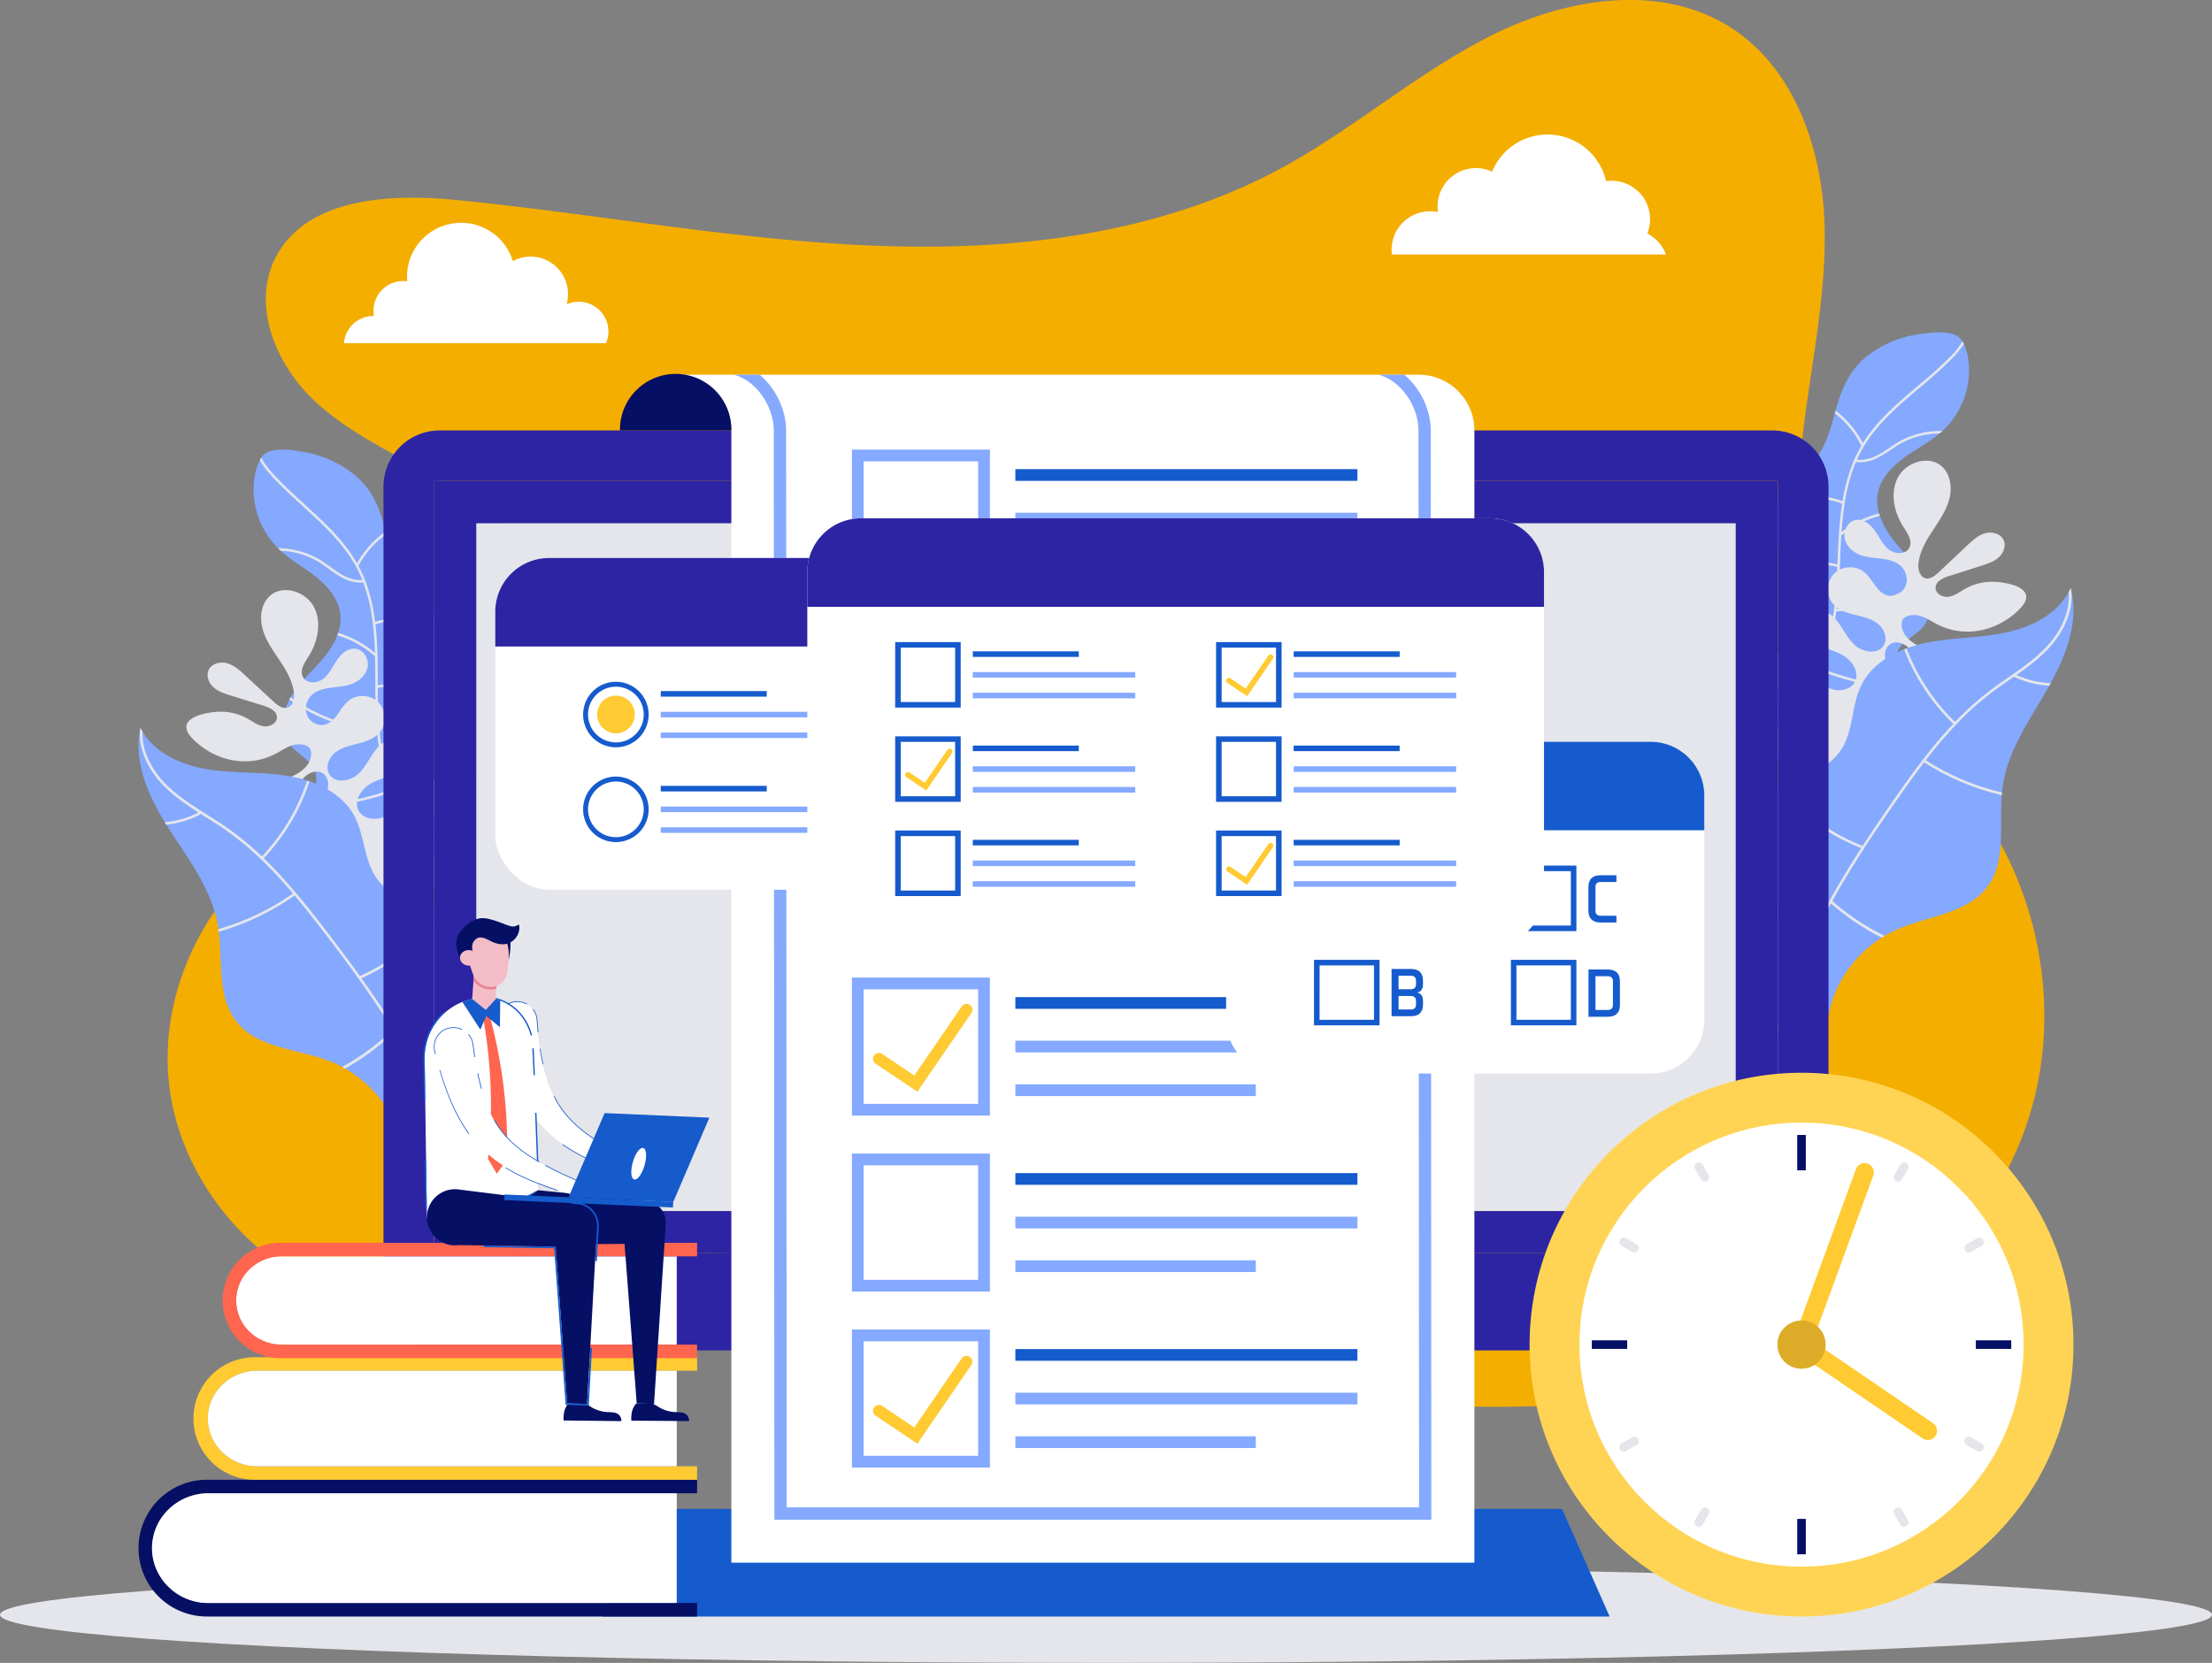 <svg id="Layer_16" data-name="Layer 16" xmlns="http://www.w3.org/2000/svg" viewBox="0 0 1799.23 1352.93"><rect x="0" y="0" width="1799.23" height="1352.93" fill="#808080" stroke="none"/><defs><style>.cls-1{fill:#f4ae00;}.cls-2{fill:#e5e6eb;}.cls-3{fill:#84a9ff;}.cls-4{fill:#155bcd;}.cls-5{fill:#2d24a3;}.cls-6{fill:#050f64;}.cls-7{fill:#fff;}.cls-8{fill:#ffca32;}.cls-9{fill:#ff654f;}.cls-10{fill:#ea8096;}.cls-11{fill:#155bcc;}.cls-12{fill:#f4bcc7;}.cls-13{fill:#ffd454;}.cls-14{fill:#dcab28;}</style></defs><title>obanner</title><path class="cls-1" d="M384.72,986.27c52.6-16,115.68-13.5,153-53.89,28.82-31.2,31.46-80.59,14.49-119.52s-50.37-68.55-86.57-90.74c-36.71-22.5-77.68-39.07-109.17-68.42s-51.53-77.43-32.33-116c24.45-49.07,92-53.05,146.62-47.74,113.58,11.07,226.19,32.59,340.22,37.2s231.93-8.85,332.18-63.37c59.36-32.28,110.82-78,171.31-108.12s136.71-42.4,193.64-6c51.9,33.2,74.48,98.74,76.36,160.33s-13.1,122.32-19,183.66-1.26,127.44,34.77,177.43c22.31,31,54.68,53,81.46,80.14,69.23,70.31,97.79,178.15,72.42,273.51-15.47,58.17-50.69,110.4-97.26,148.28-32.36,26.31-76.57,57.83-115.67,73.27-54.71,21.6-124.7,22.56-182.81,24.77A1075.23,1075.23,0,0,1,980.75,1418c-97.78-32.36-195.54-79.57-298.17-70.91-85.92,7.25-167.24,53.64-253.21,47-96.09-7.37-181-89.59-191.52-185.39S292.5,1014.25,384.72,986.27Z" transform="translate(-100.39 -327.3)"/><ellipse class="cls-2" cx="899.61" cy="1313.77" rx="899.61" ry="39.16"/><path class="cls-3" d="M401.21,727.35c6.41,9.65,10,20.73,12.74,32.55.17.72.34,1.44.5,2.16,2.95,12.69,5.85,25.41,13.06,36.05,8.38,12.39,22.34,21.7,29.95,33.93.51.82,1,1.65,1.44,2.5a32.8,32.8,0,0,1,3.6,10.86c1.86,13.26-5.49,25.79-10.47,38.26-.1.22-.19.46-.28.69-.17.43-.33.85-.49,1.28a105.67,105.67,0,0,0-.53,72.52c6.5,18,18.12,29.39,29.75,43.8,6.31,7.8,7.73,14.69,6,20.58a14.92,14.92,0,0,1-.69,1.94c-4.35,10.39-18.54,17.43-31.79,20.66-24.58,6-51.84,2.36-73-11.83-16.2-10.87-29.27-29.27-27.89-48.42.05-.7.12-1.39.21-2.09s.16-1.2.27-1.81c1.49-8.47,5.81-17,3.31-25.28C353.81,945.56,342,941,335.7,932.47c-7.51-10.21-5.82-24.68.07-36,.32-.62.64-1.22,1-1.81a2.54,2.54,0,0,1,.16-.28c6.8-11.63,17.22-20.64,25.91-30.94,4.82-5.73,9.22-12.24,11.89-19.21.24-.65.48-1.29.69-2a35,35,0,0,0,1.77-15.4c-1.52-12.61-10.62-23-20.62-30.83-9.09-7.13-19.28-12.87-27.83-20.6-.74-.68-1.5-1.38-2.22-2.11a1.66,1.66,0,0,1-.27-.26,67.71,67.71,0,0,1-18.92-56.93,46.52,46.52,0,0,1,4.42-14.29c.36-.71.76-1.41,1.17-2.1,6.08-10.2,27.15-6.05,36.49-4.28a87.87,87.87,0,0,1,41.82,20.31A60.18,60.18,0,0,1,401.21,727.35Z" transform="translate(-100.39 -327.3)"/><path class="cls-2" d="M390.77,785.56c-10.68-18.74-27-33.61-42.73-48-9-8.18-18.2-16.63-26.34-25.69a65.36,65.36,0,0,1-8.8-12.14c-.4.69-.8,1.39-1.16,2.1a69.37,69.37,0,0,0,8.43,11.41c8.21,9.14,17.5,17.63,26.48,25.84,16,14.57,32.46,29.65,43,48.64.33.59.65,1.19,1,1.79l.21.42a99.52,99.52,0,0,1,4.24,9.23c-6.27.63-12.44-1.95-16.68-4.37a105,105,0,0,1-9.4-6.32c-2.4-1.76-4.9-3.57-7.48-5.18a67.66,67.66,0,0,0-35-10c.72.73,1.48,1.43,2.22,2.11h0A64.92,64.92,0,0,1,360.4,785c2.52,1.57,5,3.36,7.37,5.1a105.51,105.51,0,0,0,9.59,6.44c4.63,2.66,11.45,5.47,18.47,4.57a141.08,141.08,0,0,1,7.71,32.74c.1.68.17,1.39.25,2.08.86,7.45,1.31,15,1.56,22.59a81.59,81.59,0,0,0-29.57-16.19l-.37-.11c-.21.66-.45,1.3-.69,2,.16,0,.32.09.47.13a79.63,79.63,0,0,1,30.24,17c.19,7.21.21,14.42.24,21.58,0,.8,0,1.59,0,2.39s0,1.39,0,2.09c0,1.19,0,2.38,0,3.56.06,10.07.38,20.21,1.27,30.19a152.21,152.21,0,0,1-70.22-26.54c-.35.59-.67,1.19-1,1.81a154.5,154.5,0,0,0,71.42,26.82c1.62,16.37,4.92,32.23,11.46,46.48a242.11,242.11,0,0,1-65.33,13.07c-.09.69-.16,1.38-.21,2.08a244.64,244.64,0,0,0,66.42-13.28,90.24,90.24,0,0,0,12.05,18.77c13.87,16.55,32.58,26.49,54.24,34.1a14.92,14.92,0,0,0,.69-1.94c-21.37-7.51-39.78-17.29-53.35-33.48a87.76,87.76,0,0,1-11.68-18.14c-.3-.63-.6-1.25-.88-1.87-6.43-13.94-9.7-29.49-11.32-45.58-.08-.69-.14-1.38-.2-2.08-.93-10-1.25-20.27-1.32-30.41,0-1.32,0-2.63,0-4a146.29,146.29,0,0,1,43.51-1.38c.16-.43.32-.85.49-1.28.09-.23.18-.47.28-.69a147.82,147.82,0,0,0-44.29,1.27c0-.67,0-1.34,0-2,0-6.52-.05-13.07-.19-19.62,0-1-.05-1.92-.08-2.89-.23-8.42-.71-16.82-1.67-25.1a97,97,0,0,1,53.11-.77c-.45-.85-.93-1.68-1.44-2.5h0a99.41,99.41,0,0,0-51.92,1.19,140.73,140.73,0,0,0-8.2-33.9v-.05l-.1-.47h-.08a103,103,0,0,0-4.72-10.27c-.15-.3-.31-.57-.47-.86a76.41,76.41,0,0,1,22.5-25.63c-.16-.72-.33-1.44-.5-2.16A78.69,78.69,0,0,0,390.77,785.56Z" transform="translate(-100.39 -327.3)"/><path class="cls-2" d="M372.46,995.55c-7.17-.11-12,6.85-17,12-5.16,5.33-12.17,9.43-19.59,9.12s-14.79-6.19-14.93-13.61c-.12-6.42,4.93-11.94,10.66-14.82s12.23-3.81,18.39-5.61,12.44-4.82,15.67-10.38,1.84-14-4.09-16.51c-4.53-1.88-9.85.33-13.39,3.72s-5.84,7.84-8.81,11.75c-11.65,15.39-34.43,21.1-52,13-6.77-3.12-13.33-9.59-12-16.92,1.69-9.21,13-11.17,20.79-10.51,9,.76,17.32,5,26.35,5.49,11.81.6,33.07-9,30.77-23.69-.92-5.87-9.41-6.33-13.84-5.25-5.32,1.3-9.85,4.6-14.63,7.12-22.73,12-49.31,6.09-67.2-11.56-15.4-15.2,4.34-21,17.53-22.32a45.28,45.28,0,0,1,26.38,5.27c4.32,2.41,8.42,5.61,13.31,6.36s10.87-2.36,10.82-7.31c-.05-5.15-5.95-7.91-10.88-9.44l-26.61-8.26c-5-1.54-10.13-3.18-14-6.63s-6.26-9.27-4.13-14c2.39-5.36,9.47-7.22,15.11-5.64s10.18,5.69,14.48,9.68L323,898.23c3.18,2.95,7.31,6.12,11.42,4.73,4.33-1.47,5.54-7.07,5.09-11.62-1-9.7-6.14-18.44-11.55-26.56s-11.28-16.2-13.92-25.59-1.35-20.62,5.93-27.12c10.54-9.43,29.14-3.54,35.72,9s3.29,28.34-4.3,40.28c-3.28,5.15-7.47,11.38-4.64,16.8,2.93,5.6,11.57,5.33,16.56,1.45s7.61-10,11.15-15.22,9.16-10.12,15.42-9.22c6.56,1,10.78,8.53,9.47,15s-6.91,11.5-13.15,13.73c-10.75,3.84-24.27,1.22-32.44,9.19-4.2,4.11-5.86,10.79-3.58,16.21s8.61,9,14.32,7.58c9.15-2.19,12.21-13.74,19.59-19.58,7-5.57,18.29-4.75,24.45,1.78s6.32,17.81.35,24.51c-4.4,4.95-11.1,7.09-17.51,8.75s-13.15,3.15-18.33,7.29-8.21,11.85-4.84,17.56c4.66,7.88,17.24,5.9,23.85-.44s10-15.4,16.23-22.07,18.22-10,24.06-3c5.6,6.74.82,17.47-6.43,22.4s-16.28,6.46-23.9,10.78-14,13.66-10.17,21.56c3.34,6.94,13,8.68,20.17,5.77s12.32-9.11,17.27-15,10.33-12,17.61-14.55,16.92,0,19.53,7.26c2.46,6.82-2.22,14.28-8,18.64s-12.82,7-18.21,11.83-8.74,13.37-4.63,19.34c4.38,6.35,13.94,5.79,21.25,3.33s15-6.18,22.37-3.82a14.46,14.46,0,0,1,.39,27.4c-9,3.19-20.57-2.63-28,3.48-4.25,3.51-5.14,9.8-4,15.2s3.85,10.31,5.78,15.47c4.36,11.71,4.11,25.84-3.57,35.7s-23.79,13.1-33.07,4.72c-7.11-6.42-8.42-17.14-7.41-26.67s3.86-19,3.21-28.52-6.13-19.81-15.5-21.84c-6.47-1.4-13.06,1.4-18.94,4.45s-11.94,6.49-18.56,6.48-13.77-5.13-13.22-11.73c.28-3.34,2.43-6.27,5-8.39,9.9-8.08,28.74-9.16,31-24.62C383.15,1004.29,379.42,995.64,372.46,995.55Z" transform="translate(-100.39 -327.3)"/><path class="cls-3" d="M234.36,996.14l1.26,2c.68,1.1,1.37,2.2,2.06,3.28,15.66,24.53,34.24,48.52,39.59,77.13.28,1.51.52,3.05.73,4.59.11.72.21,1.44.29,2.17,3.16,25.62-1.17,53.87,14.9,73.7,17.35,21.41,49.25,21.6,75,31.49a90.88,90.88,0,0,1,10.57,4.85c.8.42,1.58.85,2.36,1.31A98,98,0,0,1,420.68,1239c5.61,11.73,8.37,24.22,9.3,37.13.6,8.5-1.49,17.42,5.16,24,8.46,8.4,26.52,9,41.89,7.41l2.16-.24a143.73,143.73,0,0,0,16.7-3c21.21-5.21,41.37-20.86,45.1-42.37,6.06-35-31.84-68-22.07-102.2,3.43-12,12.42-22,17.16-33.27.32-.75.62-1.49.89-2.25a36,36,0,0,0,2-8.71c1.7-18.26-13.7-34.31-30.79-41-14.39-5.59-30-6.41-45.4-8.05l-2.44-.28q-3.14-.35-6.26-.79c-18.17-2.56-37.37-8.89-47.7-24.06-10.05-14.8-9.38-34.61-17.9-50.35-7.49-13.82-21.15-22.75-36.27-28h0c-.67-.23-1.36-.45-2-.66a106.57,106.57,0,0,0-16.27-3.8c-21.67-3.39-43.91-1.83-65.55-5.46-20.43-3.43-41.49-12.83-52-30.42-.64-1-1.21-2.1-1.76-3.18-.1.48-.2,1-.29,1.43C209.25,947,220.43,973.24,234.36,996.14Z" transform="translate(-100.39 -327.3)"/><path class="cls-2" d="M236.66,969.62c-15.5-14.34-23.71-32.3-22.36-48.55.09-.48.19-1,.29-1.43.55,1.08,1.12,2.15,1.76,3.18-.66,15.17,7.27,31.79,21.79,45.23,7.84,7.25,16.88,13.29,25.88,19h0c.68.45,1.36.88,2,1.3l2.77,1.75c5.27,3.32,10.71,6.74,15.91,10.35a240.22,240.22,0,0,1,28.74,23.63,164.51,164.51,0,0,0,36.67-61.58c.69.21,1.38.43,2,.66a166.68,166.68,0,0,1-37.16,62.41c9,8.66,17.39,17.87,25.42,27.32.47.55.93,1.11,1.39,1.66,8.2,9.73,16,19.67,23.52,29.5,9.28,12.07,18.65,24.5,27.84,37.35a163.47,163.47,0,0,0,67.13-55.09l2.44.28a165.68,165.68,0,0,1-68.28,56.61c9.27,13,18.34,26.46,26.95,40.37l1.18,1.91q7.33,12,14.14,24.39a36.87,36.87,0,0,0,17.12-8c7.14-5.77,12.62-13.5,18-21,5.1-7.21,10.89-15.39,18.47-21.38C503.45,1129,521,1126,533,1124.71c1.31-.14,2.62-.28,3.94-.4-.27.76-.57,1.5-.89,2.25-.93.09-1.88.18-2.81.29-11.78,1.31-28.91,4.22-41.62,14.28-7.32,5.8-13,13.84-18.07,21-5.39,7.6-10.95,15.46-18.32,21.41a39.33,39.33,0,0,1-17.39,8.34q5.65,10.44,10.82,21.27c15.28,32.06,25.47,63.59,30.5,94.24l-2.16.24c-5-30.42-15.13-61.71-30.3-93.56q-5.31-11.13-11.15-21.86c-.35-.69-.73-1.38-1.1-2.06q-6.47-11.76-13.43-23.1a198,198,0,0,1-40,29.65c-.78-.46-1.56-.89-2.36-1.31a196.21,196.21,0,0,0,41.13-30.27c-8.72-14.15-17.95-27.81-27.39-41-.42-.61-.85-1.2-1.28-1.8-9.08-12.69-18.34-25-27.51-36.91-7.57-9.84-15.38-19.82-23.58-29.55a203.16,203.16,0,0,1-61.81,29.53c-.08-.73-.18-1.45-.29-2.17a200.74,200.74,0,0,0,60.71-29c-7.94-9.35-16.27-18.46-25.15-27l-1.56-1.5a240.76,240.76,0,0,0-28.47-23.42c-5.16-3.58-10.59-7-15.84-10.29l-3.76-2.37a76.4,76.4,0,0,1-28.31,8.61l-1.26-2a74.79,74.79,0,0,0,27.49-7.9C253.1,982.66,244.34,976.74,236.66,969.62Z" transform="translate(-100.39 -327.3)"/><path class="cls-3" d="M1607.39,629.28c-6.77,9.4-10.74,20.34-14,32.05-.2.71-.39,1.42-.58,2.14-3.43,12.57-6.81,25.16-14.42,35.53-8.84,12.06-23.14,20.84-31.22,32.77-.54.79-1,1.61-1.53,2.44a32.74,32.74,0,0,0-4,10.71c-2.36,13.19,4.51,26,9,38.63.09.23.17.47.25.71.16.43.3.86.44,1.29a105.66,105.66,0,0,1-2.22,72.5c-7.18,17.72-19.22,28.67-31.39,42.63-6.59,7.56-8.27,14.39-6.8,20.34a14.83,14.83,0,0,0,.61,2c4,10.55,17.87,18.12,31,21.85,24.34,6.93,51.71,4.33,73.42-9.06,16.61-10.24,30.36-28.13,29.71-47.32,0-.7-.06-1.39-.13-2.09s-.12-1.21-.2-1.82c-1.17-8.52-5.16-17.25-2.35-25.39,3.47-10,15.46-14.1,22.06-22.41,7.9-9.92,6.76-24.44,1.3-36-.3-.63-.6-1.25-.92-1.84a2.64,2.64,0,0,0-.15-.29c-6.35-11.88-16.43-21.27-24.72-31.9A68.78,68.78,0,0,1,1629.44,747c-.22-.65-.43-1.3-.62-2a35,35,0,0,1-1.18-15.46c2-12.54,11.49-22.58,21.77-30,9.36-6.77,19.76-12.13,28.59-19.53.77-.65,1.55-1.32,2.3-2a3.33,3.33,0,0,0,.28-.25,67.68,67.68,0,0,0,21.06-56.17,46.62,46.62,0,0,0-3.87-14.45c-.34-.72-.7-1.44-1.09-2.14-5.69-10.42-26.9-7.07-36.3-5.66a87.82,87.82,0,0,0-42.56,18.72A60.27,60.27,0,0,0,1607.39,629.28Z" transform="translate(-100.39 -327.3)"/><path class="cls-2" d="M1615.62,687.85c11.39-18.32,28.22-32.57,44.52-46.36,9.25-7.83,18.82-15.93,27.29-24.67a65.28,65.28,0,0,0,9.26-11.8c.38.7.74,1.42,1.08,2.14a69.76,69.76,0,0,1-8.86,11.09c-8.55,8.81-18.15,17-27.44,24.81-16.5,14-33.56,28.4-44.79,47-.35.57-.7,1.17-1,1.75l-.22.41a101.28,101.28,0,0,0-4.59,9.06c6.24.87,12.5-1.47,16.83-3.73a102.2,102.2,0,0,0,9.63-6c2.48-1.67,5-3.38,7.68-4.89A67.61,67.61,0,0,1,1680.3,678c-.75.7-1.53,1.37-2.3,2h0a65,65,0,0,0-32,8.4c-2.58,1.47-5.11,3.17-7.56,4.82a105.49,105.49,0,0,1-9.82,6.07c-4.74,2.48-11.66,5-18.64,3.86a141.54,141.54,0,0,0-8.94,32.42c-.12.69-.23,1.39-.32,2.08-1.15,7.41-1.88,14.95-2.42,22.51a81.61,81.61,0,0,1,30.16-15.05l.37-.1c.19.67.4,1.32.62,2-.16,0-.32.08-.47.12A79.59,79.59,0,0,0,1598.1,763c-.46,7.19-.76,14.4-1,21.55,0,.8-.07,1.6-.11,2.39s0,1.39-.09,2.09c0,1.19-.1,2.38-.15,3.56-.45,10-1.14,20.18-2.42,30.12a152.44,152.44,0,0,0,71.18-23.86c.32.59.62,1.21.92,1.84a154.42,154.42,0,0,1-72.39,24.1c-2.23,16.29-6.13,32-13.2,46a241.66,241.66,0,0,0,64.78,15.54c.07.7.11,1.39.13,2.09a244.63,244.63,0,0,1-65.87-15.79,90,90,0,0,1-12.75,18.3c-14.49,16-33.56,25.24-55.5,32a14.83,14.83,0,0,1-.61-2c21.63-6.69,40.41-15.77,54.58-31.44a87.58,87.58,0,0,0,12.36-17.68c.33-.61.64-1.22.95-1.84,7-13.68,10.81-29.1,13-45.11.11-.69.2-1.37.29-2.07,1.31-10,2-20.21,2.47-30.35.06-1.31.11-2.62.16-3.94a146,146,0,0,0-43.43-3c-.14-.43-.28-.86-.44-1.29-.08-.24-.16-.48-.25-.71a148.22,148.22,0,0,1,44.21,3c0-.66,0-1.34.09-2,.27-6.51.54-13,.93-19.59.06-1,.12-1.92.19-2.89.55-8.4,1.34-16.78,2.62-25a97.1,97.1,0,0,0-53-2.78c.49-.83,1-1.65,1.53-2.44h0a99.56,99.56,0,0,1,51.84,3.16,140.48,140.48,0,0,1,9.47-33.56v0l0,0,.12-.47h.07a107.12,107.12,0,0,1,5.11-10.08c.16-.29.33-.56.5-.84a76.45,76.45,0,0,0-21.51-26.46c.19-.72.38-1.43.58-2.14A78.57,78.57,0,0,1,1615.62,687.85Z" transform="translate(-100.39 -327.3)"/><path class="cls-2" d="M1628.69,890.51c7.17-.17,12.09,6.75,17.12,11.85,5.21,5.29,12.25,9.34,19.67,9s14.74-6.32,14.81-13.74c.06-6.42-5-11.89-10.79-14.73s-12.25-3.7-18.43-5.45-12.48-4.72-15.75-10.24-2-14,4-16.55c4.51-1.92,9.85.24,13.41,3.61s5.92,7.79,8.91,11.68c11.78,15.28,34.61,20.8,52.08,12.59,6.74-3.17,13.25-9.7,11.84-17-1.76-9.19-13.1-11.06-20.87-10.33-9,.84-17.29,5.18-26.31,5.72-11.81.69-33.14-8.76-31-23.44.87-5.88,9.36-6.41,13.79-5.37,5.34,1.26,9.9,4.52,14.7,7,22.82,11.81,49.35,5.68,67.1-12.13,15.27-15.32-4.52-21-17.72-22.17a45.28,45.28,0,0,0-26.33,5.49c-4.3,2.46-8.38,5.68-13.27,6.47s-10.88-2.26-10.87-7.21c0-5.15,5.88-8,10.8-9.53l26.53-8.48c5-1.59,10.11-3.27,14-6.76s6.18-9.31,4-14.06c-2.43-5.34-9.52-7.14-15.16-5.52s-10.12,5.78-14.39,9.81l-23.16,21.82c-3.16,3-7.26,6.18-11.37,4.82-4.35-1.43-5.61-7-5.2-11.57.88-9.72,6-18.49,11.33-26.66s11.14-16.3,13.7-25.71,1.17-20.63-6.15-27.07c-10.63-9.34-29.17-3.29-35.65,9.28s-3,28.37,4.64,40.24c3.33,5.13,7.57,11.32,4.78,16.76-2.89,5.63-11.52,5.44-16.54,1.6s-7.69-9.92-11.28-15.13-9.25-10-15.5-9.09c-6.56,1-10.71,8.62-9.34,15.11s7,11.44,13.27,13.62c10.77,3.75,24.27,1,32.5,8.92,4.24,4.07,6,10.74,3.73,16.17s-8.54,9-14.26,7.71c-9.17-2.12-12.33-13.65-19.76-19.42-7.08-5.51-18.33-4.59-24.43,2s-6.17,17.87-.15,24.52c4.45,4.91,11.16,7,17.59,8.6s13.17,3,18.39,7.13,8.31,11.79,5,17.52c-4.6,7.92-17.2,6-23.85-.23s-10.1-15.32-16.42-21.94-18.3-9.86-24.09-2.77c-5.53,6.79-.67,17.49,6.62,22.35s16.34,6.33,24,10.58,14.08,13.54,10.35,21.47c-3.28,7-13,8.8-20.12,5.94s-12.4-9-17.4-14.87-10.43-11.92-17.73-14.4-16.92.15-19.47,7.42c-2.4,6.84,2.34,14.26,8.16,18.58s12.88,6.87,18.32,11.67,8.85,13.3,4.78,19.3c-4.32,6.38-13.89,5.91-21.21,3.51s-15.08-6.05-22.4-3.63a14.46,14.46,0,0,0-.16,27.4c9.06,3.11,20.55-2.8,28,3.24,4.28,3.48,5.23,9.77,4.16,15.17s-3.76,10.34-5.64,15.52c-4.27,11.74-3.9,25.88,3.86,35.67s23.9,12.89,33.11,4.44c7.06-6.48,8.27-17.21,7.18-26.73s-4-18.92-3.44-28.49,6-19.87,15.31-22c6.46-1.46,13.07,1.29,19,4.29s12,6.39,18.62,6.31,13.72-5.24,13.11-11.84c-.3-3.33-2.48-6.24-5.09-8.34-10-8-28.82-8.92-31.19-24.36C1618.07,899.34,1621.73,890.66,1628.69,890.51Z" transform="translate(-100.39 -327.3)"/><path class="cls-3" d="M1768.42,883.11c-.39.7-.77,1.4-1.16,2.09-.64,1.13-1.27,2.26-1.92,3.37-14.52,25.22-32,50-36,78.86-.22,1.52-.39,3.07-.53,4.62-.07.72-.14,1.44-.19,2.17-2,25.75,3.63,53.77-11.51,74.31-16.36,22.19-48.21,23.83-73.46,34.89a91.58,91.58,0,0,0-10.33,5.32c-.78.46-1.54.92-2.3,1.42a97.78,97.78,0,0,0-37.61,44.11c-5.07,12-7.26,24.57-7.59,37.51-.21,8.52,2.27,17.34-4.07,24.26-8.06,8.78-26.07,10.22-41.5,9.32l-2.16-.15a144.2,144.2,0,0,1-16.83-2.2c-21.42-4.24-42.28-19-47-40.27-7.66-34.71,28.69-69.41,17.37-103.1-4-11.8-13.41-21.39-18.67-32.45-.34-.74-.68-1.47-1-2.21a36,36,0,0,1-2.41-8.61c-2.53-18.16,12.11-34.9,28.89-42.32,14.11-6.24,29.67-7.78,45-10.12l2.42-.39c2.08-.33,4.16-.68,6.23-1.08,18-3.39,36.92-10.59,46.54-26.21,9.37-15.24,7.79-35,15.59-51.12,6.85-14.15,20.08-23.69,34.94-29.57h0c.67-.27,1.35-.52,2-.76a107.66,107.66,0,0,1,16.08-4.54c21.5-4.38,43.78-3.83,65.24-8.45,20.25-4.36,40.85-14.71,50.54-32.77.59-1,1.12-2.15,1.61-3.25.13.47.24.94.36,1.42C1791.26,832.89,1781.29,859.6,1768.42,883.11Z" transform="translate(-100.39 -327.3)"/><path class="cls-2" d="M1764.91,856.73c14.83-15,22.21-33.36,20.12-49.52-.12-.48-.23-1-.36-1.42-.49,1.1-1,2.2-1.61,3.25,1.35,15.13-5.81,32.09-19.69,46.18-7.51,7.61-16.26,14.06-25,20.17h0c-.67.48-1.33.94-2,1.39-.9.64-1.79,1.25-2.68,1.87-5.11,3.56-10.39,7.23-15.42,11.07a240.61,240.61,0,0,0-27.63,24.92,164.63,164.63,0,0,1-39.45-59.84c-.67.24-1.35.49-2,.76a166.86,166.86,0,0,0,40,60.64A372.29,372.29,0,0,0,1665,944.66c-.45.57-.88,1.15-1.32,1.72-7.74,10.09-15.06,20.38-22.15,30.54-8.71,12.48-17.5,25.33-26.09,38.58a163.49,163.49,0,0,1-69.59-52l-2.42.39a165.77,165.77,0,0,0,70.8,53.43c-8.67,13.43-17.11,27.27-25.08,41.56l-1.09,2q-6.78,12.27-13,25a36.81,36.81,0,0,1-17.46-7.23c-7.39-5.43-13.22-12.91-18.89-20.19-5.43-7-11.59-14.88-19.43-20.52-13.6-9.79-31.25-12-43.34-12.75-1.31-.08-2.63-.16-4-.22.3.74.64,1.47,1,2.21.94,0,1.89.09,2.83.16,11.82.77,29.07,2.89,42.22,12.36,7.59,5.46,13.64,13.23,19,20.14,5.72,7.35,11.64,14.94,19.28,20.56a39.34,39.34,0,0,0,17.75,7.53c-3.44,7.12-6.74,14.38-9.83,21.74-13.8,32.72-22.55,64.69-26.16,95.53l2.16.15c3.6-30.62,12.29-62.34,26-94.85q4.8-11.35,10.14-22.35c.32-.7.66-1.4,1-2.1q5.91-12,12.35-23.69a198.32,198.32,0,0,0,41.28,27.79c.76-.5,1.52-1,2.3-1.42a195.78,195.78,0,0,1-42.48-28.35c8.07-14.54,16.67-28.61,25.49-42.25l1.2-1.86c8.49-13.09,17.18-25.78,25.79-38.12,7.12-10.19,14.46-20.51,22.21-30.61a202.92,202.92,0,0,0,63.09,26.67c.05-.73.12-1.45.19-2.17a201,201,0,0,1-62-26.21c7.51-9.7,15.41-19.18,23.9-28.14.48-.53,1-1.05,1.48-1.57a241.18,241.18,0,0,1,27.37-24.69c5-3.81,10.26-7.48,15.36-11l3.64-2.54a76.29,76.29,0,0,0,28.68,7.31c.39-.69.77-1.39,1.16-2.09a74.76,74.76,0,0,1-27.82-6.63C1749.08,870.51,1757.56,864.19,1764.91,856.73Z" transform="translate(-100.39 -327.3)"/><rect class="cls-4" x="387.32" y="425.61" width="1024.58" height="559.74"/><path class="cls-5" d="M1541.94,677.51H458.06a45.75,45.75,0,0,0-45.75,45.75v657A45.75,45.75,0,0,0,458.06,1426H1541.94a45.75,45.75,0,0,0,45.75-45.76v-657A45.75,45.75,0,0,0,1541.94,677.51Zm4.62,669.41H453.43V718.64H1546.56Z" transform="translate(-100.39 -327.3)"/><rect class="cls-2" x="387.32" y="425.61" width="1024.58" height="559.74"/><path class="cls-5" d="M453.43,718.64v628.28H1546.56V718.64Zm1058.86,594H487.71V752.91H1512.29Z" transform="translate(-100.39 -327.3)"/><circle class="cls-6" cx="1000" cy="1388.64" r="25.82" transform="matrix(0.16, -0.99, 0.99, 0.16, -631.28, 1826)"/><rect class="cls-6" x="769.07" y="1098.69" width="261.08" height="132.13"/><polygon class="cls-4" points="1309.27 1315.19 489.95 1315.19 528.69 1227.63 1270.53 1227.63 1309.27 1315.19"/><path class="cls-7" d="M1299.65,677.48v921.23H695.27V677.48A45.3,45.3,0,0,0,650,632.17h604.37A45.3,45.3,0,0,1,1299.65,677.48Z" transform="translate(-100.39 -327.3)"/><path class="cls-3" d="M1221.7,632.17c18.79,4.83,32.48,26.43,32.48,45.32l.47,876.22H740.27l-.46-876.23c0-16.52-8.31-34.26-21.51-45.31h-21c18.8,4.83,32.49,26.43,32.49,45.32l.47,886.22h534.37l-.47-886.23c0-16.52-8.31-34.26-21.51-45.31Z" transform="translate(-100.39 -327.3)"/><polygon class="cls-7" points="549.59 304.88 549.6 304.88 549.59 304.88 549.59 304.88"/><path class="cls-6" d="M695.27,677.48H604.68a45.3,45.3,0,1,1,90.59,0Z" transform="translate(-100.39 -327.3)"/><path class="cls-3" d="M905.57,805.37H793.33V693.12H905.57Zm-102.71-9.54H896V702.66H802.86Z" transform="translate(-100.39 -327.3)"/><rect class="cls-4" x="825.88" y="381.69" width="278.25" height="9.53"/><rect class="cls-3" x="825.88" y="417.18" width="278.25" height="9.53"/><rect class="cls-3" x="825.88" y="452.67" width="195.59" height="9.53"/><path class="cls-3" d="M905.57,948.55H793.33V836.31H905.57ZM802.86,939H896V845.84H802.86Z" transform="translate(-100.39 -327.3)"/><rect class="cls-4" x="825.88" y="524.88" width="278.25" height="9.53"/><rect class="cls-3" x="825.88" y="560.36" width="278.25" height="9.53"/><rect class="cls-3" x="825.88" y="595.85" width="195.59" height="9.53"/><path class="cls-8" d="M846.59,929.16l-33.94-22.81a4.77,4.77,0,1,1,5.32-7.91L844.06,916l38.67-56.38a4.77,4.77,0,1,1,7.86,5.39Z" transform="translate(-100.39 -327.3)"/><path class="cls-3" d="M905.57,1091.74H793.33V979.49H905.57Zm-102.71-9.54H896V989H802.86Z" transform="translate(-100.39 -327.3)"/><rect class="cls-4" x="825.88" y="668.06" width="278.25" height="9.53"/><rect class="cls-3" x="825.88" y="703.55" width="278.25" height="9.53"/><rect class="cls-3" x="825.88" y="739.04" width="195.59" height="9.53"/><path class="cls-8" d="M846.59,1072.34l-33.94-22.81a4.77,4.77,0,1,1,5.32-7.91l26.09,17.54,38.67-56.38a4.77,4.77,0,1,1,7.86,5.39Z" transform="translate(-100.39 -327.3)"/><path class="cls-3" d="M905.57,1234.92H793.33V1122.67H905.57Zm-102.71-9.53H896v-93.18H802.86Z" transform="translate(-100.39 -327.3)"/><rect class="cls-4" x="825.88" y="811.25" width="278.25" height="9.53"/><rect class="cls-3" x="825.88" y="846.73" width="278.25" height="9.53"/><rect class="cls-3" x="825.88" y="882.22" width="195.59" height="9.53"/><path class="cls-8" d="M846.59,1215.53l-33.94-22.81a4.77,4.77,0,0,1,5.32-7.92l26.09,17.54L882.73,1146a4.77,4.77,0,0,1,7.86,5.4Z" transform="translate(-100.39 -327.3)"/><path class="cls-3" d="M905.57,1378.1H793.33V1265.86H905.57Zm-102.71-9.53H896v-93.18H802.86Z" transform="translate(-100.39 -327.3)"/><rect class="cls-4" x="825.88" y="954.43" width="278.25" height="9.53"/><rect class="cls-3" x="825.88" y="989.92" width="278.25" height="9.53"/><rect class="cls-3" x="825.88" y="1025.4" width="195.59" height="9.53"/><path class="cls-3" d="M905.57,1521.29H793.33V1409H905.57Zm-102.71-9.54H896v-93.17H802.86Z" transform="translate(-100.39 -327.3)"/><rect class="cls-4" x="825.88" y="1097.61" width="278.25" height="9.53"/><rect class="cls-3" x="825.88" y="1133.1" width="278.25" height="9.53"/><rect class="cls-3" x="825.88" y="1168.59" width="195.59" height="9.53"/><path class="cls-8" d="M846.59,1501.89l-33.94-22.8a4.77,4.77,0,0,1,5.32-7.92l26.09,17.54,38.67-56.38a4.77,4.77,0,0,1,7.86,5.39Z" transform="translate(-100.39 -327.3)"/><rect class="cls-7" x="402.86" y="454.01" width="599.23" height="269.92" rx="43.74"/><path class="cls-5" d="M1102.47,825V853.3H503.24V825A43.74,43.74,0,0,1,547,781.3h511.75A43.74,43.74,0,0,1,1102.47,825Z" transform="translate(-100.39 -327.3)"/><rect class="cls-4" x="537.46" y="562.26" width="86.21" height="4.53"/><rect class="cls-3" x="537.46" y="579.12" width="132.13" height="4.53"/><rect class="cls-3" x="537.46" y="595.97" width="132.13" height="4.53"/><path class="cls-4" d="M601.37,882A26.65,26.65,0,1,0,628,908.68,26.65,26.65,0,0,0,601.37,882Zm0,49.3A22.65,22.65,0,1,1,624,908.68,22.67,22.67,0,0,1,601.37,931.33Z" transform="translate(-100.39 -327.3)"/><circle class="cls-8" cx="601.37" cy="908.68" r="15.31" transform="translate(-369.51 -74.05) rotate(-19.53)"/><rect class="cls-4" x="537.46" y="639.38" width="86.21" height="4.53"/><rect class="cls-3" x="537.46" y="656.23" width="132.13" height="4.53"/><rect class="cls-3" x="537.46" y="673.08" width="132.13" height="4.53"/><path class="cls-4" d="M601.37,959.14A26.65,26.65,0,1,0,628,985.79,26.65,26.65,0,0,0,601.37,959.14Zm0,49.3A22.65,22.65,0,1,1,624,985.79,22.67,22.67,0,0,1,601.37,1008.44Z" transform="translate(-100.39 -327.3)"/><rect class="cls-4" x="798.48" y="562.26" width="86.21" height="4.53"/><rect class="cls-3" x="798.48" y="579.12" width="132.13" height="4.53"/><rect class="cls-3" x="798.48" y="595.97" width="132.13" height="4.53"/><path class="cls-8" d="M876.92,913.48a15.31,15.31,0,1,1-9.73-19.34A15.31,15.31,0,0,1,876.92,913.48Z" transform="translate(-100.39 -327.3)"/><rect class="cls-4" x="798.48" y="639.38" width="86.21" height="4.53"/><rect class="cls-3" x="798.48" y="656.23" width="132.13" height="4.53"/><rect class="cls-3" x="798.48" y="673.08" width="132.13" height="4.53"/><path class="cls-4" d="M862.38,935.33a26.65,26.65,0,1,0-26.65-26.65A26.65,26.65,0,0,0,862.38,935.33Zm0-49.3a22.65,22.65,0,1,1-22.65,22.65A22.67,22.67,0,0,1,862.38,886Z" transform="translate(-100.39 -327.3)"/><path class="cls-4" d="M862.38,959.14A26.65,26.65,0,1,0,889,985.79,26.65,26.65,0,0,0,862.38,959.14Zm0,49.3A22.65,22.65,0,1,1,885,985.79,22.67,22.67,0,0,1,862.38,1008.44Z" transform="translate(-100.39 -327.3)"/><path class="cls-8" d="M876.92,990.59a15.31,15.31,0,1,1-9.73-19.34A15.31,15.31,0,0,1,876.92,990.59Z" transform="translate(-100.39 -327.3)"/><path class="cls-7" d="M1486.66,974.56V1157a43.74,43.74,0,0,1-43.74,43.74H1141.45a43.74,43.74,0,0,1-43.74-43.74V974.56a43.74,43.74,0,0,1,43.74-43.74h301.47A43.74,43.74,0,0,1,1486.66,974.56Z" transform="translate(-100.39 -327.3)"/><path class="cls-4" d="M1486.66,974.56v28.26h-389V974.56a43.74,43.74,0,0,1,43.74-43.74h301.47A43.74,43.74,0,0,1,1486.66,974.56Z" transform="translate(-100.39 -327.3)"/><path class="cls-4" d="M1222.49,1084.85h-53.3v-53.31h53.3Zm-48.77-4.53H1218v-44.25h-44.24Z" transform="translate(-100.39 -327.3)"/><path class="cls-8" d="M1194.48,1075.64l-16.11-10.84a2.26,2.26,0,1,1,2.52-3.75l12.39,8.33,18.36-26.78a2.27,2.27,0,0,1,3.74,2.56Z" transform="translate(-100.39 -327.3)"/><path class="cls-4" d="M1222.49,1161.52h-53.3v-53.3h53.3Zm-48.77-4.52H1218v-44.25h-44.24Z" transform="translate(-100.39 -327.3)"/><path class="cls-4" d="M1329.32,1031.54v53.31h53.3v-53.31Zm48.78,48.78h-44.25v-44.25h44.25Z" transform="translate(-100.39 -327.3)"/><path class="cls-4" d="M1382.62,1161.52h-53.3v-53.3h53.3Zm-48.77-4.52h44.25v-44.25h-44.25Z" transform="translate(-100.39 -327.3)"/><path class="cls-4" d="M1398.13,1068.24c0,2.75,1.43,4.12,4.27,4.12h12.78v5.5H1402.4q-9.95,0-10-9.62V1049q0-9.62,10-9.61h12.78v5.49H1402.4c-2.84,0-4.27,1.37-4.27,4.12Z" transform="translate(-100.39 -327.3)"/><path class="cls-4" d="M1408.08,1116.07q9.95,0,9.94,9.62v19.23q0,9.61-9.94,9.62h-15.63v-38.47Zm4.26,9.62q0-4.12-4.26-4.12h-9.95V1149h9.95q4.26,0,4.26-4.12Z" transform="translate(-100.39 -327.3)"/><path class="cls-4" d="M1263.57,1077.19h-5.68l-2.64-8.25h-14.61l-2.64,8.25h-5.68l11.93-38.47h7.39Zm-21.19-13.74h11.14l-5.57-19.23Z" transform="translate(-100.39 -327.3)"/><path class="cls-4" d="M1247.9,1115.64q9.94,0,9.95,9.62V1128q0,6-4.83,6.87,4.83.83,4.83,6.87v2.75q0,9.62-9.95,9.61h-15.62v-38.46Zm-9.94,5.5v11h9.94q4.27,0,4.27-4.13v-2.74q0-4.12-4.27-4.12Zm0,16.48v11h9.94q4.27,0,4.27-4.12v-2.75q0-4.12-4.27-4.12Z" transform="translate(-100.39 -327.3)"/><path class="cls-7" d="M1356.28,792.7v260.9a43.74,43.74,0,0,1-43.74,43.74H800.79a43.74,43.74,0,0,1-43.74-43.74V792.7A43.74,43.74,0,0,1,800.79,749h511.75A43.74,43.74,0,0,1,1356.28,792.7Z" transform="translate(-100.39 -327.3)"/><path class="cls-5" d="M1356.28,792.7V821H757.05V792.7A43.74,43.74,0,0,1,800.79,749h511.75A43.74,43.74,0,0,1,1356.28,792.7Z" transform="translate(-100.39 -327.3)"/><path class="cls-4" d="M881.82,903h-53.3v-53.3h53.3Zm-48.77-4.52H877.3V854.21H833.05Z" transform="translate(-100.39 -327.3)"/><rect class="cls-4" x="791.27" y="529.92" width="86.21" height="4.53"/><rect class="cls-3" x="791.27" y="546.77" width="132.13" height="4.53"/><rect class="cls-3" x="791.27" y="563.62" width="132.13" height="4.53"/><path class="cls-4" d="M881.82,979.66h-53.3v-53.3h53.3Zm-48.77-4.52H877.3V930.89H833.05Z" transform="translate(-100.39 -327.3)"/><rect class="cls-4" x="791.27" y="606.6" width="86.21" height="4.53"/><rect class="cls-3" x="791.27" y="623.45" width="132.13" height="4.53"/><rect class="cls-3" x="791.27" y="640.3" width="132.13" height="4.53"/><path class="cls-8" d="M853.81,970.45,837.7,959.62a2.27,2.27,0,1,1,2.53-3.76l12.39,8.33L871,937.42a2.26,2.26,0,1,1,3.73,2.56Z" transform="translate(-100.39 -327.3)"/><path class="cls-4" d="M881.82,1056.34h-53.3V1003h53.3Zm-48.77-4.52H877.3v-44.25H833.05Z" transform="translate(-100.39 -327.3)"/><rect class="cls-4" x="791.27" y="683.28" width="86.21" height="4.53"/><rect class="cls-3" x="791.27" y="700.13" width="132.13" height="4.53"/><rect class="cls-3" x="791.27" y="716.98" width="132.13" height="4.53"/><path class="cls-4" d="M1142.84,903h-53.31v-53.3h53.31Zm-48.78-4.52h44.25V854.21h-44.25Z" transform="translate(-100.39 -327.3)"/><rect class="cls-4" x="1052.28" y="529.92" width="86.21" height="4.53"/><rect class="cls-3" x="1052.28" y="546.77" width="132.13" height="4.53"/><rect class="cls-3" x="1052.28" y="563.62" width="132.13" height="4.53"/><path class="cls-8" d="M1114.83,893.77l-16.12-10.83a2.26,2.26,0,1,1,2.53-3.75l12.39,8.32L1132,860.74a2.26,2.26,0,1,1,3.73,2.56Z" transform="translate(-100.39 -327.3)"/><path class="cls-4" d="M1142.84,979.66h-53.31v-53.3h53.31Zm-48.78-4.52h44.25V930.89h-44.25Z" transform="translate(-100.39 -327.3)"/><rect class="cls-4" x="1052.28" y="606.6" width="86.21" height="4.53"/><rect class="cls-3" x="1052.28" y="623.45" width="132.13" height="4.53"/><rect class="cls-3" x="1052.28" y="640.3" width="132.13" height="4.53"/><path class="cls-4" d="M1142.84,1056.34h-53.31V1003h53.31Zm-48.78-4.52h44.25v-44.25h-44.25Z" transform="translate(-100.39 -327.3)"/><rect class="cls-4" x="1052.28" y="683.28" width="86.21" height="4.53"/><rect class="cls-3" x="1052.28" y="700.13" width="132.13" height="4.53"/><rect class="cls-3" x="1052.28" y="716.98" width="132.13" height="4.53"/><path class="cls-8" d="M1114.83,1047.13l-16.12-10.83a2.27,2.27,0,0,1,2.53-3.76l12.39,8.33L1132,1014.1a2.26,2.26,0,1,1,3.73,2.56Z" transform="translate(-100.39 -327.3)"/><path class="cls-6" d="M237.54,1555.3a43.81,43.81,0,0,0-13.49,31.56c0,24.65,20.61,44.64,46,44.64H667.39v11H268.69a55.63,55.63,0,0,1,0-111.26h398.7v11H270.08A46.59,46.59,0,0,0,237.54,1555.3Z" transform="translate(-100.39 -327.3)"/><path class="cls-7" d="M327.45,1349.46A34.36,34.36,0,0,0,302.74,1360a36.29,36.29,0,0,0-10.24,25.39c0,19.84,15.65,35.91,34.95,35.91H650.86v-71.82Z" transform="translate(-100.39 -327.3)"/><path class="cls-8" d="M281.23,1453.91a38.09,38.09,0,0,0-11.79,27.47c0,21.46,18,38.86,40.25,38.86h357.7v11H308.29a49.85,49.85,0,1,1,0-99.69h359.1v11H309.69A40.86,40.86,0,0,0,281.23,1453.91Z" transform="translate(-100.39 -327.3)"/><path class="cls-9" d="M329.82,1349.46H667.39v-11h-339a46.91,46.91,0,0,0,0,93.82h339v-11H329.82c-20.61,0-37.32-16.07-37.32-35.91A35.12,35.12,0,0,1,303.43,1360,38,38,0,0,1,329.82,1349.46Z" transform="translate(-100.39 -327.3)"/><path class="cls-7" d="M270.09,1542.23a46.61,46.61,0,0,0-32.55,13.07,43.83,43.83,0,0,0-13.49,31.56c0,24.65,20.61,44.64,46,44.64H650.86v-89.27Z" transform="translate(-100.39 -327.3)"/><path class="cls-7" d="M309.69,1442.53a40.86,40.86,0,0,0-28.46,11.38,38,38,0,0,0-11.79,27.47c0,21.46,18,38.86,40.25,38.86H650.86v-77.71Z" transform="translate(-100.39 -327.3)"/><path class="cls-6" d="M613.93,1483.16l46.93.33a7.2,7.2,0,0,0-1.29-4.41,7.47,7.47,0,0,0-4.68-2.54,45.06,45.06,0,0,0-5.45-.35,28.79,28.79,0,0,1-12.71-3.78,42.59,42.59,0,0,0-6.09-3.37l-12.79.24a14.63,14.63,0,0,0-3.47,6.88A25.65,25.65,0,0,0,613.93,1483.16Z" transform="translate(-100.39 -327.3)"/><path class="cls-6" d="M558.84,1483l46.93.53a7.24,7.24,0,0,0-1.27-4.42,7.43,7.43,0,0,0-4.68-2.55,44.78,44.78,0,0,0-5.44-.38,28.87,28.87,0,0,1-12.69-3.83,42.67,42.67,0,0,0-6.08-3.4l-12.79.19a14.65,14.65,0,0,0-3.5,6.86A25.66,25.66,0,0,0,558.84,1483Z" transform="translate(-100.39 -327.3)"/><path class="cls-6" d="M503.74,1313.92a22.85,22.85,0,0,1,26.09-19.08h0l96,9.68.26,0,.71.08.39,0v0a17.45,17.45,0,0,1,14.77,17v0a15.07,15.07,0,0,1-.06,1.64v.13h0l-9.51,146.14-14.09-.32-9.9-129.86-78.3.54a22.42,22.42,0,0,1-7.27,0h0A22.85,22.85,0,0,1,503.74,1313.92Z" transform="translate(-100.39 -327.3)"/><path class="cls-10" d="M622.68,1277.42,614,1273l-3.8,9.45,9.26,2.91a4.27,4.27,0,1,0,3.18-7.92Z" transform="translate(-100.39 -327.3)"/><path class="cls-7" d="M610.13,1283.12l4.82-10.88c-11.76-6.1-23.38-12.36-33.8-19.6a115.13,115.13,0,0,1-14.41-11.72,79.52,79.52,0,0,1-11.37-13.68c-6.44-9.82-10.55-21.1-13.34-33.08-1.37-6-2.4-12.17-3.25-18.42l-.58-4.7-.49-4.75-.24-2.37-.19-2.39-.38-4.79c0-.23,0-.47-.06-.7a14.45,14.45,0,0,0-1.91-5.59,15.88,15.88,0,0,0-15.24-7.77h0a15.11,15.11,0,0,0-10.67,6,15.65,15.65,0,0,0-2.88,12.17l1,5.12.52,2.56.57,2.56c.38,1.71.75,3.41,1.16,5.12l1.27,5.12c1.77,6.83,3.78,13.65,6.21,20.43a151.46,151.46,0,0,0,8.88,20,110,110,0,0,0,12.5,18.49,101.17,101.17,0,0,0,16.12,15.23,134,134,0,0,0,18.12,11.45c6.2,3.29,12.47,6.14,18.76,8.79S603.83,1280.76,610.13,1283.12Z" transform="translate(-100.39 -327.3)"/><path class="cls-11" d="M537.82,1167.39l.57-.26-.09-.9-.24-2.37-.56-7.17c0-.23,0-.48-.08-.72a14.75,14.75,0,0,0-2-5.83,17.26,17.26,0,0,0-1.27-1.85l-.37.5a17.31,17.31,0,0,1,1.13,1.66,14.29,14.29,0,0,1,1.91,5.59c0,.23,0,.47.06.7l.38,4.79.19,2.39.24,2.37Zm4,26,.55-.22c-.87-3.91-1.65-8.11-2.35-12.69l-.58.14C540.15,1185,540.93,1189.23,541.87,1193.42Zm-35.95-30.48.65.18-.47-2.31a15.61,15.61,0,0,1,2.88-12.17,15.11,15.11,0,0,1,10.67-6h0a15.92,15.92,0,0,1,9.13,1.86l.37-.48a16.48,16.48,0,0,0-9.56-2h0a15.73,15.73,0,0,0-11.09,6.2,16.31,16.31,0,0,0-3,12.62Zm23.67,66.49.46-.38c-1.53-2.4-3-4.85-4.31-7.33a152.07,152.07,0,0,1-8.88-20c-2.43-6.78-4.44-13.6-6.21-20.43l-1.28-5.12s0-.07,0-.11l-.55.24h0l1.27,5.13c2,7.63,4,14.33,6.23,20.49a150.28,150.28,0,0,0,8.92,20.09C526.6,1224.56,528.06,1227,529.59,1229.43Zm28.35,29.35a139.75,139.75,0,0,0,14.26,8.64c5.56,3,11.54,5.76,18.81,8.82,2.57,1.07,5.22,2.15,8.08,3.28l-.2-.71q-3.82-1.51-7.65-3.12c-6.29-2.64-12.56-5.5-18.76-8.79a138.79,138.79,0,0,1-14.25-8.65Zm27.73-3.11.17-.6q-2.22-1.44-4.35-2.92a112.67,112.67,0,0,1-14.33-11.66,79.78,79.78,0,0,1-11.29-13.57,80.88,80.88,0,0,1-4.42-7.65l-.6.13a82.33,82.33,0,0,0,4.52,7.85,80.68,80.68,0,0,0,11.37,13.67,115.13,115.13,0,0,0,14.41,11.72Q583.37,1254.19,585.67,1255.67Zm4.64,2.93c7.88,4.83,16.23,9.27,24.64,13.64l-2.23,5,.43.5,2.57-5.8-.49-.25c-7.76-4-16.37-8.59-24.64-13.65Z" transform="translate(-100.39 -327.3)"/><path class="cls-7" d="M447.64,1318.06c33,9.56,54-3.1,90.41-22.39,0,0-4.32-117.88-5.09-122.14-2.69-14.86-12.22-27.07-25.67-32a35.88,35.88,0,0,0-4-1.25,39.64,39.64,0,0,0-14.71-.89c-1.34.16-2.66.38-4,.66a47.43,47.43,0,0,0-8.15,2.47,48.76,48.76,0,0,0-30.64,45.76Z" transform="translate(-100.39 -327.3)"/><path class="cls-4" d="M507.66,1140.47a40.85,40.85,0,0,0-14.08-2.51,42.49,42.49,0,0,0-5.15.31l-.44.06.58,1a39.42,39.42,0,0,1,14.71.9,34.62,34.62,0,0,1,4,1.24c12.3,4.56,21.32,15.15,24.83,28.31l1.08-.18C529.59,1155.87,520.26,1145.13,507.66,1140.47Zm28.42,156.24c-31.89,17-52,28.41-79.57,23.44l-.31,1a72.53,72.53,0,0,0,13.05,1.21c20.85,0,38.82-9.56,63.7-22.79.8-.42,2.07-1.12,3.27-1.75Zm-90.18-25.34.54,38.53,1.08.09-.54-38.62Zm90.84-38.68h-1.07c.55,14.35,1.11,28.83,1.54,40.29l1.07-.46C537.84,1261.12,537.3,1246.85,536.74,1232.69Zm-2.25-52.46h-1.08c.27,5.12.62,12.78,1,21.76l1.07.19C535.11,1193.15,534.76,1185.42,534.49,1180.23Zm-73.31-29.49a49.86,49.86,0,0,0-16.45,37.51l.48,33.77,1.08.23-.48-34a48.84,48.84,0,0,1,16.08-36.66Z" transform="translate(-100.39 -327.3)"/><path class="cls-9" d="M493.22,1154.62l5.36-1.39a406.19,406.19,0,0,1,14.25,117.3q-4.11,6-8.41,11.7-3.45-6.13-7.09-12.06A400.51,400.51,0,0,0,493.22,1154.62Z" transform="translate(-100.39 -327.3)"/><path class="cls-12" d="M505.05,1118.41l-2,29.06q-9.93,5.49-19-1.3l2-29.05Z" transform="translate(-100.39 -327.3)"/><path class="cls-10" d="M505.05,1118.41l-.92,13.14a15.43,15.43,0,0,1-4.32.69c-.48,0-1,0-1.44,0a17.13,17.13,0,0,1-12.87-7.29l.54-7.79Z" transform="translate(-100.39 -327.3)"/><path class="cls-12" d="M514.94,1101.23l-1.85,17a13.58,13.58,0,0,1-13.31,12.08h0a15.07,15.07,0,0,1-14.25-9.36,113.54,113.54,0,0,1-4.1-12.83,20.56,20.56,0,0,1,5.85-20.53c4.84-4.39,10.61-5.47,17.38-3A15.88,15.88,0,0,1,514.94,1101.23Z" transform="translate(-100.39 -327.3)"/><path class="cls-6" d="M511.84,1092s3.1,5.78,2.34,16.24c0,0,2.55-10.45.87-18.77Z" transform="translate(-100.39 -327.3)"/><path class="cls-6" d="M475.3,1107.89s-9-13.92.9-24.35c10.61-11.23,17.46-9.91,24.8-7.8,9.28,2.68,14.25,6,17.83,5.28,1.92-.37,3.63-2,3.92-.87a13.68,13.68,0,0,1-4.78,12.19c-5.46,4.69-12.47,3.86-19.3.19s-10.09-3.28-13.05.91c-3.13,4.45.91,12.71.91,12.71l-2.13.73S476.47,1102.1,475.3,1107.89Z" transform="translate(-100.39 -327.3)"/><path class="cls-12" d="M488.8,1107.1c-.24,3.49-3.63,6.1-7.56,5.83s-6.92-3.31-6.68-6.8,3.63-6.09,7.57-5.83S489.05,1103.62,488.8,1107.1Z" transform="translate(-100.39 -327.3)"/><path class="cls-11" d="M476.45,1142.48,491.11,1165l4.8-11.08L507,1163l.28-21.52a32.37,32.37,0,0,0-3.77-1.19l-8,8.71-11.09-9A46.23,46.23,0,0,0,476.45,1142.48Z" transform="translate(-100.39 -327.3)"/><path class="cls-6" d="M448,1313.68a22.86,22.86,0,0,1,26.52-18.48h0l95.5,11.86h.14c.41,0,.81.1,1.21.16l.26,0h0A17.46,17.46,0,0,1,586,1324.22v0c0,.54,0,1.09-.07,1.64v.13h0l-8,143.58-16.24-.56-9.36-127.45-78.63-1.27a22.8,22.8,0,0,1-7.27-.12h0A22.86,22.86,0,0,1,448,1313.68Z" transform="translate(-100.39 -327.3)"/><path class="cls-11" d="M494,1340.65V1342l57.14.92,9.37,127.42,18.8.65,2.6-46.87-1.35-.22L578,1469.6l-16.25-.56-9.37-127.45ZM586,1326l-1.52,27.38h1.37l1.53-27.52c0-.28,0-.55,0-.81l0-.57h0v-.29a18.82,18.82,0,0,0-14.29-18v-.1l-1.55-.21c-.43-.07-.85-.12-1.26-.16h-.11l-5.32-.66-.29,1.35,5.46.67.14,0c.41,0,.81.08,1.22.15l.25,0h0a17.46,17.46,0,0,1,14.37,17v0c0,.54,0,1.09-.06,1.64l0,.13Z" transform="translate(-100.39 -327.3)"/><path class="cls-12" d="M577.17,1292.63l-8.88-4-3.27,9.65,9.41,2.39a4.27,4.27,0,1,0,2.74-8.09Z" transform="translate(-100.39 -327.3)"/><path class="cls-7" d="M565,1299l4.21-11.13c-12.08-5.44-24-11-34.84-17.69a116.07,116.07,0,0,1-15-10.9,80,80,0,0,1-12.12-13c-7-9.44-11.7-20.48-15.15-32.28-1.71-5.92-3.08-12-4.27-18.21l-.85-4.67-.75-4.71-.37-2.36-.32-2.38-.64-4.75c0-.23-.07-.47-.11-.69a14.5,14.5,0,0,0-2.21-5.49,15.94,15.94,0,0,0-15.65-6.91h0a15.13,15.13,0,0,0-10.33,6.54,15.62,15.62,0,0,0-2.19,12.31l1.31,5.06.66,2.52.71,2.53c.48,1.68.94,3.36,1.44,5l1.56,5.05c2.15,6.72,4.53,13.42,7.34,20a148.6,148.6,0,0,0,10,19.48,108.68,108.68,0,0,0,13.5,17.77,100.69,100.69,0,0,0,16.95,14.31,132.13,132.13,0,0,0,18.72,10.43c6.37,2.94,12.8,5.44,19.22,7.73S558.53,1297,565,1299Z" transform="translate(-100.39 -327.3)"/><path class="cls-11" d="M486.33,1187.49l.55-.29-.14-.9-.37-2.35-1-7.12c0-.24-.07-.48-.12-.72a14.85,14.85,0,0,0-2.3-5.71,17.34,17.34,0,0,0-1.37-1.77l-.34.51a18.62,18.62,0,0,1,1.22,1.59,14.5,14.5,0,0,1,2.21,5.49c0,.22.08.46.11.69l.64,4.75.32,2.38.37,2.36Zm5.48,25.77.55-.26c-1.09-3.86-2.1-8-3.06-12.54l-.57.18C489.63,1204.91,490.64,1209.13,491.81,1213.26Zm-37.58-28.44.65.14-.59-2.28a15.59,15.59,0,0,1,2.2-12.31,15.09,15.09,0,0,1,10.32-6.54h0a16,16,0,0,1,9.22,1.36l.34-.5a16.39,16.39,0,0,0-9.65-1.44h0a15.87,15.87,0,0,0-6.07,2.26A15.63,15.63,0,0,0,456,1170a16.3,16.3,0,0,0-2.28,12.77Zm27.32,65.07.44-.41c-1.66-2.3-3.23-4.67-4.7-7.07a148.6,148.6,0,0,1-10-19.48c-2.81-6.63-5.19-13.33-7.34-20l-1.56-5.05,0-.1-.54.26h0l1.56,5c2.4,7.51,4.81,14.08,7.36,20.11a149.23,149.23,0,0,0,10,19.56Q479.06,1246.44,481.55,1249.89Zm29.94,27.73a140.31,140.31,0,0,0,14.72,7.84c5.72,2.64,11.84,5.1,19.27,7.75,2.63.93,5.33,1.86,8.25,2.84l-.23-.71c-2.61-.87-5.21-1.76-7.82-2.69-6.42-2.29-12.85-4.79-19.22-7.73a138.1,138.1,0,0,1-14.71-7.84C511.67,1277.26,511.58,1277.44,511.49,1277.62ZM539,1273l.13-.62q-2.29-1.3-4.51-2.67a112.6,112.6,0,0,1-15-10.84,80,80,0,0,1-12-12.93,78.41,78.41,0,0,1-4.83-7.39l-.59.17a78.12,78.12,0,0,0,17.06,20.6,116.07,116.07,0,0,0,15,10.9C535.86,1271.15,537.43,1272.07,539,1273Zm4.79,2.66c8.14,4.38,16.72,8.36,25.36,12.25l-1.94,5.15.45.47,2.24-5.93-.5-.23c-8-3.59-16.82-7.66-25.36-12.25Z" transform="translate(-100.39 -327.3)"/><rect class="cls-11" x="577" y="1235.87" width="4.61" height="137.34" transform="translate(-849.69 1498.98) rotate(-87.5)"/><polygon class="cls-11" points="547.62 977.94 462.4 974.21 491.78 905.61 577 909.33 547.62 977.94"/><ellipse class="cls-7" cx="619.87" cy="1273.99" rx="13.34" ry="4.94" transform="translate(-876.54 1188.34) rotate(-73.87)"/><circle class="cls-13" cx="1465.35" cy="1093.99" r="221.2"/><circle class="cls-7" cx="1465.35" cy="1093.99" r="180.63"/><rect class="cls-6" x="1461.85" y="923.39" width="6.98" height="28.8"/><path class="cls-8" d="M1565.73,1428.79a7.6,7.6,0,0,1-2.58-.46,7.5,7.5,0,0,1-4.46-9.62L1610,1278.58a7.5,7.5,0,0,1,14.09,5.16l-51.28,140.12A7.52,7.52,0,0,1,1565.73,1428.79Z" transform="translate(-100.39 -327.3)"/><path class="cls-8" d="M1668.47,1498.92a7.49,7.49,0,0,1-4.22-1.31l-102.75-70.13a7.5,7.5,0,0,1,8.46-12.39l102.75,70.13a7.51,7.51,0,0,1-4.24,13.7Z" transform="translate(-100.39 -327.3)"/><circle class="cls-14" cx="1465.35" cy="1093.99" r="19.63"/><rect class="cls-6" x="1406.05" y="1406.89" width="6.98" height="28.8" transform="translate(-112.14 2503.52) rotate(-90)"/><rect class="cls-6" x="1562.24" y="1563.08" width="6.98" height="28.8" transform="translate(3031.08 2827.66) rotate(180)"/><rect class="cls-6" x="1718.44" y="1406.89" width="6.98" height="28.8" transform="translate(3042.83 -627.94) rotate(90)"/><path class="cls-2" d="M1480.44,1273.55a3.58,3.58,0,0,0-1.32,4.91L1484,1287a3.6,3.6,0,0,0,6.23-3.6l-4.91-8.51A3.58,3.58,0,0,0,1480.44,1273.55Z" transform="translate(-100.39 -327.3)"/><path class="cls-2" d="M1418,1336a3.61,3.61,0,0,0,1.32,4.92l8.5,4.9a3.6,3.6,0,1,0,3.6-6.23l-8.5-4.91A3.61,3.61,0,0,0,1418,1336Z" transform="translate(-100.39 -327.3)"/><path class="cls-2" d="M1418,1506.58a3.61,3.61,0,0,0,4.92,1.32l8.5-4.91a3.6,3.6,0,1,0-3.6-6.23l-8.5,4.9A3.61,3.61,0,0,0,1418,1506.58Z" transform="translate(-100.39 -327.3)"/><path class="cls-2" d="M1480.44,1569a3.58,3.58,0,0,0,4.91-1.31l4.91-8.51a3.6,3.6,0,0,0-6.23-3.6l-4.91,8.51A3.58,3.58,0,0,0,1480.44,1569Z" transform="translate(-100.39 -327.3)"/><path class="cls-2" d="M1651,1569a3.6,3.6,0,0,0,1.32-4.91l-4.91-8.51a3.6,3.6,0,0,0-6.24,3.6l4.91,8.51A3.6,3.6,0,0,0,1651,1569Z" transform="translate(-100.39 -327.3)"/><path class="cls-2" d="M1713.47,1506.58a3.61,3.61,0,0,0-1.32-4.92l-8.5-4.9a3.6,3.6,0,1,0-3.6,6.23l8.5,4.91A3.61,3.61,0,0,0,1713.47,1506.58Z" transform="translate(-100.39 -327.3)"/><path class="cls-2" d="M1713.47,1336a3.61,3.61,0,0,0-4.92-1.32l-8.5,4.91a3.6,3.6,0,1,0,3.6,6.23l8.5-4.9A3.61,3.61,0,0,0,1713.47,1336Z" transform="translate(-100.39 -327.3)"/><path class="cls-2" d="M1651,1273.55a3.6,3.6,0,0,0-4.92,1.31l-4.91,8.51a3.6,3.6,0,0,0,6.24,3.6l4.91-8.51A3.6,3.6,0,0,0,1651,1273.55Z" transform="translate(-100.39 -327.3)"/><path class="cls-7" d="M593.3,606.51a24.14,24.14,0,0,0-32.07-31.58,30.43,30.43,0,0,0-43.69-35.19,44,44,0,0,0-86.09,12.9c0,1.2.06,2.38.15,3.55a25.2,25.2,0,0,0-3.28-.23,24.14,24.14,0,0,0-23.75,28.41h-.38a24.13,24.13,0,0,0-24.05,22.15Z" transform="translate(-100.39 -327.3)"/><path class="cls-7" d="M1455.49,534.31a31.35,31.35,0,0,0-15.21-17,31.25,31.25,0,0,0-33.51-42.6,48.81,48.81,0,0,0-92.72-7.75,31.23,31.23,0,0,0-44.37,28.33,32.92,32.92,0,0,0,.33,4.58,31.25,31.25,0,0,0-37.45,34.45Z" transform="translate(-100.39 -327.3)"/></svg>
